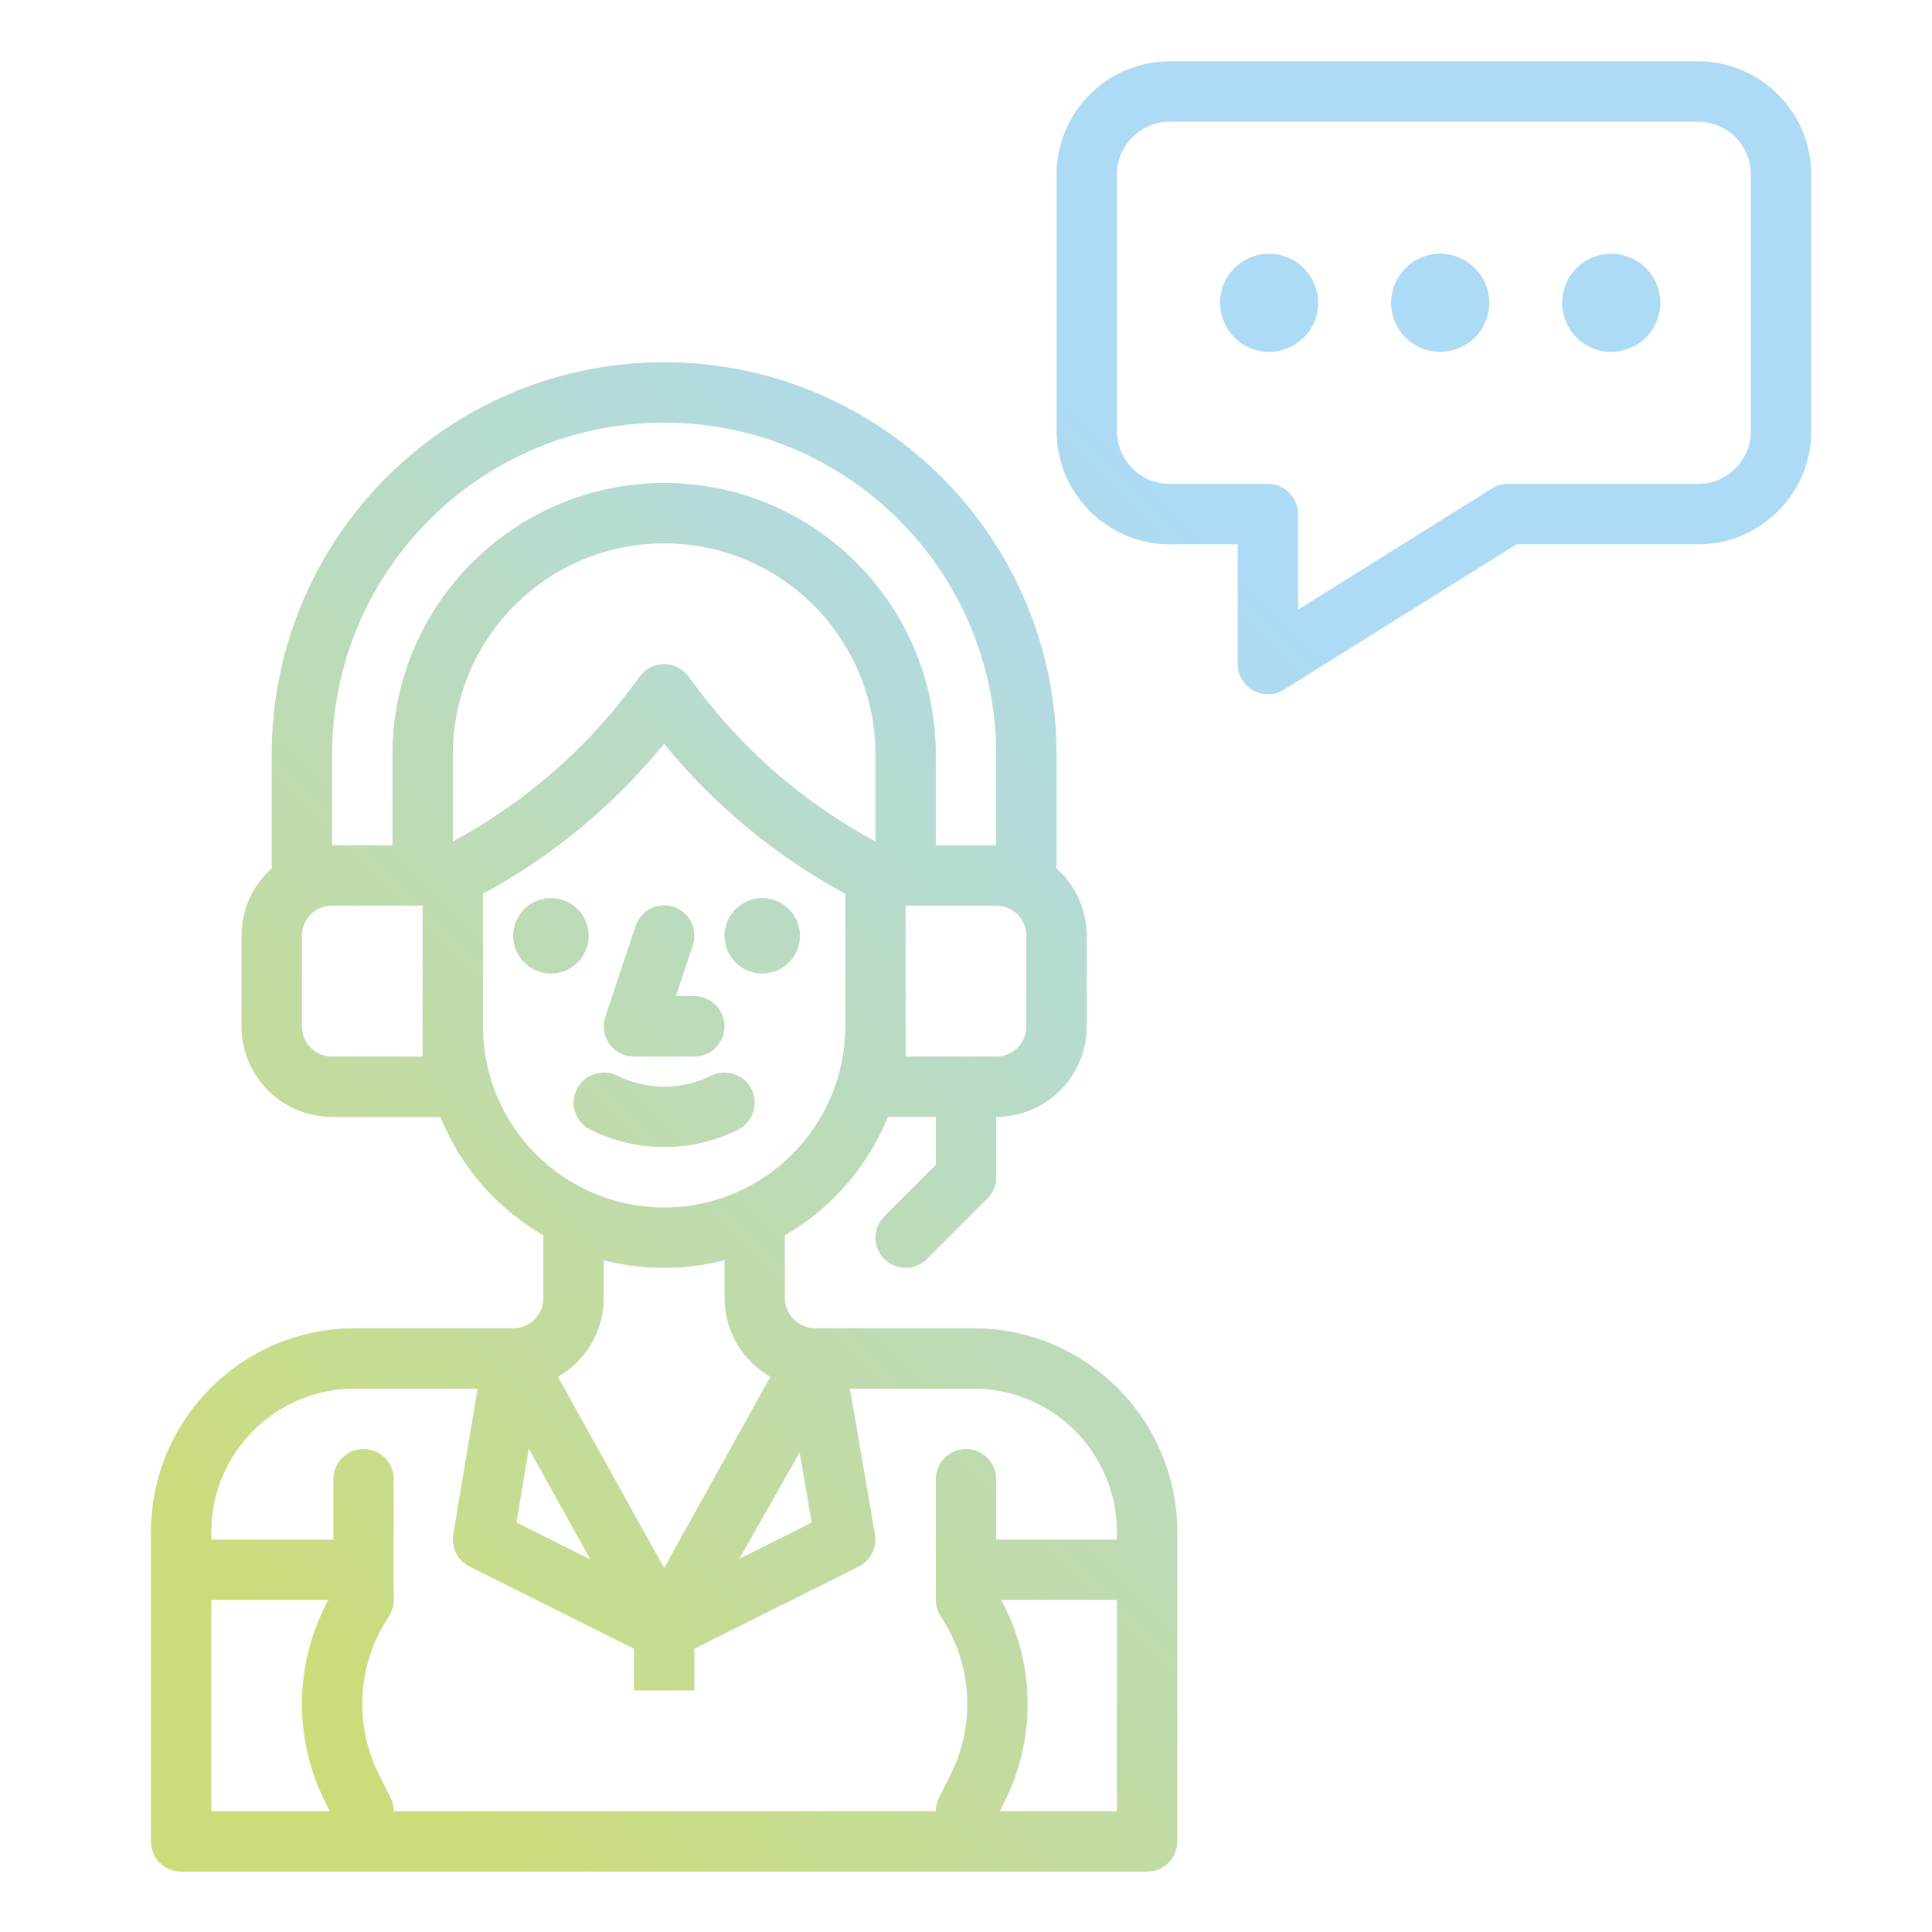 <?xml version="1.0" encoding="utf-8"?>
<!-- Generator: Adobe Illustrator 25.1.0, SVG Export Plug-In . SVG Version: 6.00 Build 0)  -->
<svg version="1.1" id="Ebene_1" xmlns="http://www.w3.org/2000/svg" xmlns:xlink="http://www.w3.org/1999/xlink" x="0px" y="0px"
	 viewBox="0 0 512 512" style="enable-background:new 0 0 512 512;" xml:space="preserve">
<style type="text/css">
	.st0{fill:url(#SVGID_1_);}
</style>
<g id="gradient">
	
		<linearGradient id="SVGID_1_" gradientUnits="userSpaceOnUse" x1="32.402" y1="30.284" x2="481.137" y2="479.019" gradientTransform="matrix(1 0 0 -1 0 514)">
		<stop  offset="0.099" style="stop-color:#CCDC7B"/>
		<stop  offset="0.702" style="stop-color:#ADDAF4"/>
	</linearGradient>
	<path class="st0" d="M146,258c-5.52,0-10-4.48-10-10s4.48-10,10-10s10,4.48,10,10S151.52,258,146,258z M202,258
		c5.52,0,10-4.48,10-10s-4.48-10-10-10s-10,4.48-10,10S196.48,258,202,258z M168,280h16c4.42,0,8-3.58,8-8s-3.58-8-8-8h-4.9
		l4.49-13.47c1.44-4.18-0.78-8.73-4.96-10.17c-4.18-1.44-8.73,0.78-10.17,4.96c-0.02,0.05-0.03,0.1-0.05,0.15l-8,24
		c-1.4,4.19,0.87,8.72,5.06,10.12C166.29,279.86,167.14,280,168,280z M195.58,299.38c3.95-1.98,5.55-6.78,3.58-10.73
		c-1.98-3.95-6.78-5.55-10.73-3.58c-7.82,3.89-17.02,3.89-24.84,0c-3.95-1.98-8.76-0.37-10.73,3.58c-1.98,3.95-0.37,8.76,3.58,10.73
		C168.75,305.51,183.25,305.51,195.58,299.38z M144,344v-16.61c-12.33-7.15-21.94-18.19-27.31-31.39H88
		c-13.25-0.01-23.99-10.75-24-24v-24c0-6.82,2.91-13.32,8-17.87V200c0-57.44,46.56-104,104-104s104,46.56,104,104v30.13
		c5.09,4.54,8,11.04,8,17.87v24c-0.01,13.25-10.75,23.99-24,24v16c0,2.12-0.84,4.16-2.34,5.66l-16,16c-3.12,3.12-8.19,3.12-11.31,0
		s-3.12-8.19,0-11.31L248,308.69V296h-12.69c-5.38,13.2-14.98,24.24-27.31,31.39V344c0,4.42,3.58,8,8,8h42
		c29.81,0.03,53.97,24.19,54,54v82c0,4.42-3.58,8-8,8H48c-4.42,0-8-3.58-8-8v-82c0.03-29.81,24.19-53.97,54-54h42
		C140.42,352,144,348.42,144,344z M87.4,480l-1.31-2.62c-8.41-16.88-8.06-36.8,0.93-53.38H56v56H87.4z M296,424h-30.67
		c8.99,16.58,9.34,36.5,0.93,53.38l-1.31,2.62H296V424z M227.58,415.15L184,436.94V448h-16v-11.06l-43.58-21.79
		c-3.14-1.57-4.89-5.01-4.31-8.47l6.45-38.68H94c-20.98,0.02-37.98,17.02-38,38v2h32.35v-16c0-4.42,3.58-8,8-8s8,3.58,8,8v32
		c0,1.58-0.47,3.12-1.35,4.44c-8.28,12.46-9.27,28.39-2.6,41.78l3.1,6.2c0.56,1.11,0.85,2.34,0.85,3.58H248
		c0-1.24,0.29-2.47,0.85-3.58l3.1-6.2c6.67-13.39,5.68-29.32-2.6-41.78c-0.88-1.31-1.34-2.86-1.35-4.44v-32c0-4.42,3.58-8,8-8
		s8,3.58,8,8v16h32v-2c-0.02-20.98-17.02-37.98-38-38h-32.76l6.65,38.64C232.48,410.12,230.73,413.58,227.58,415.15z M192,344
		v-10.02c-10.5,2.7-21.5,2.7-32,0V344c-0.01,8.63-4.64,16.6-12.15,20.86L176,415.53l28.15-50.66C196.64,360.6,192.01,352.63,192,344
		z M195.92,413.1l19.19-9.59l-3.2-18.59L195.92,413.1z M264,240h-24v40h24c4.42,0,8-3.58,8-8v-24C272,243.58,268.42,240,264,240z
		 M112,240H88c-4.42,0-8,3.58-8,8v24c0,4.42,3.58,8,8,8h24V240z M176,128c39.76-0.01,71.99,32.21,72,71.97c0,0.01,0,0.02,0,0.03v24
		h16v-24c0-48.6-39.4-88-88-88s-88,39.4-88,88l0,0v24h16v-24C104.04,160.25,136.25,128.04,176,128z M120,222.99
		c18.43-9.9,34.49-23.69,47.07-40.41l2.53-3.38c2.65-3.53,7.67-4.25,11.2-1.6c0.61,0.45,1.15,0.99,1.6,1.6l2.53,3.38
		c12.57,16.72,28.63,30.51,47.07,40.41V200c0-30.93-25.07-56-56-56s-56,25.07-56,56V222.99z M176,320c26.5-0.03,47.97-21.5,48-48
		v-35.15c-18.44-9.98-34.75-23.48-48-39.73c-13.25,16.25-29.56,29.75-48,39.73V272C128.03,298.5,149.5,319.97,176,320z
		 M140.13,383.9l-3.26,19.59l19.59,9.79L140.13,383.9z M381.67,67.25c-7.18,0-13,5.82-13,13s5.82,13,13,13s13-5.82,13-13l0,0
		C394.67,73.07,388.84,67.25,381.67,67.25z M336.33,67.25c-7.18,0-13,5.82-13,13s5.82,13,13,13s13-5.82,13-13l0,0
		C349.33,73.07,343.51,67.25,336.33,67.25z M433.5,68.99c-6.22-3.59-14.17-1.46-17.76,4.76c-3.59,6.22-1.46,14.17,4.76,17.76
		c6.22,3.59,14.17,1.46,17.76-4.76c0,0,0,0,0,0C441.85,80.53,439.72,72.58,433.5,68.99z M401.9,144.25l-61.66,38.53
		c-3.75,2.34-8.68,1.2-11.02-2.54c-0.79-1.27-1.22-2.74-1.22-4.24v-31.75h-18c-16.56-0.02-29.98-13.44-30-30v-68
		c0.02-16.56,13.44-29.98,30-30h140c16.56,0.02,29.98,13.44,30,30v68c-0.02,16.56-13.44,29.98-30,30H401.9z M399.6,128.25H450
		c7.73-0.01,13.99-6.27,14-14v-68c-0.01-7.73-6.27-13.99-14-14H310c-7.73,0.01-13.99,6.27-14,14v68c0.01,7.73,6.27,13.99,14,14h26
		c4.42,0,8,3.58,8,8v25.32l51.36-32.1C396.63,128.67,398.1,128.25,399.6,128.25L399.6,128.25z"/>
</g>
</svg>
